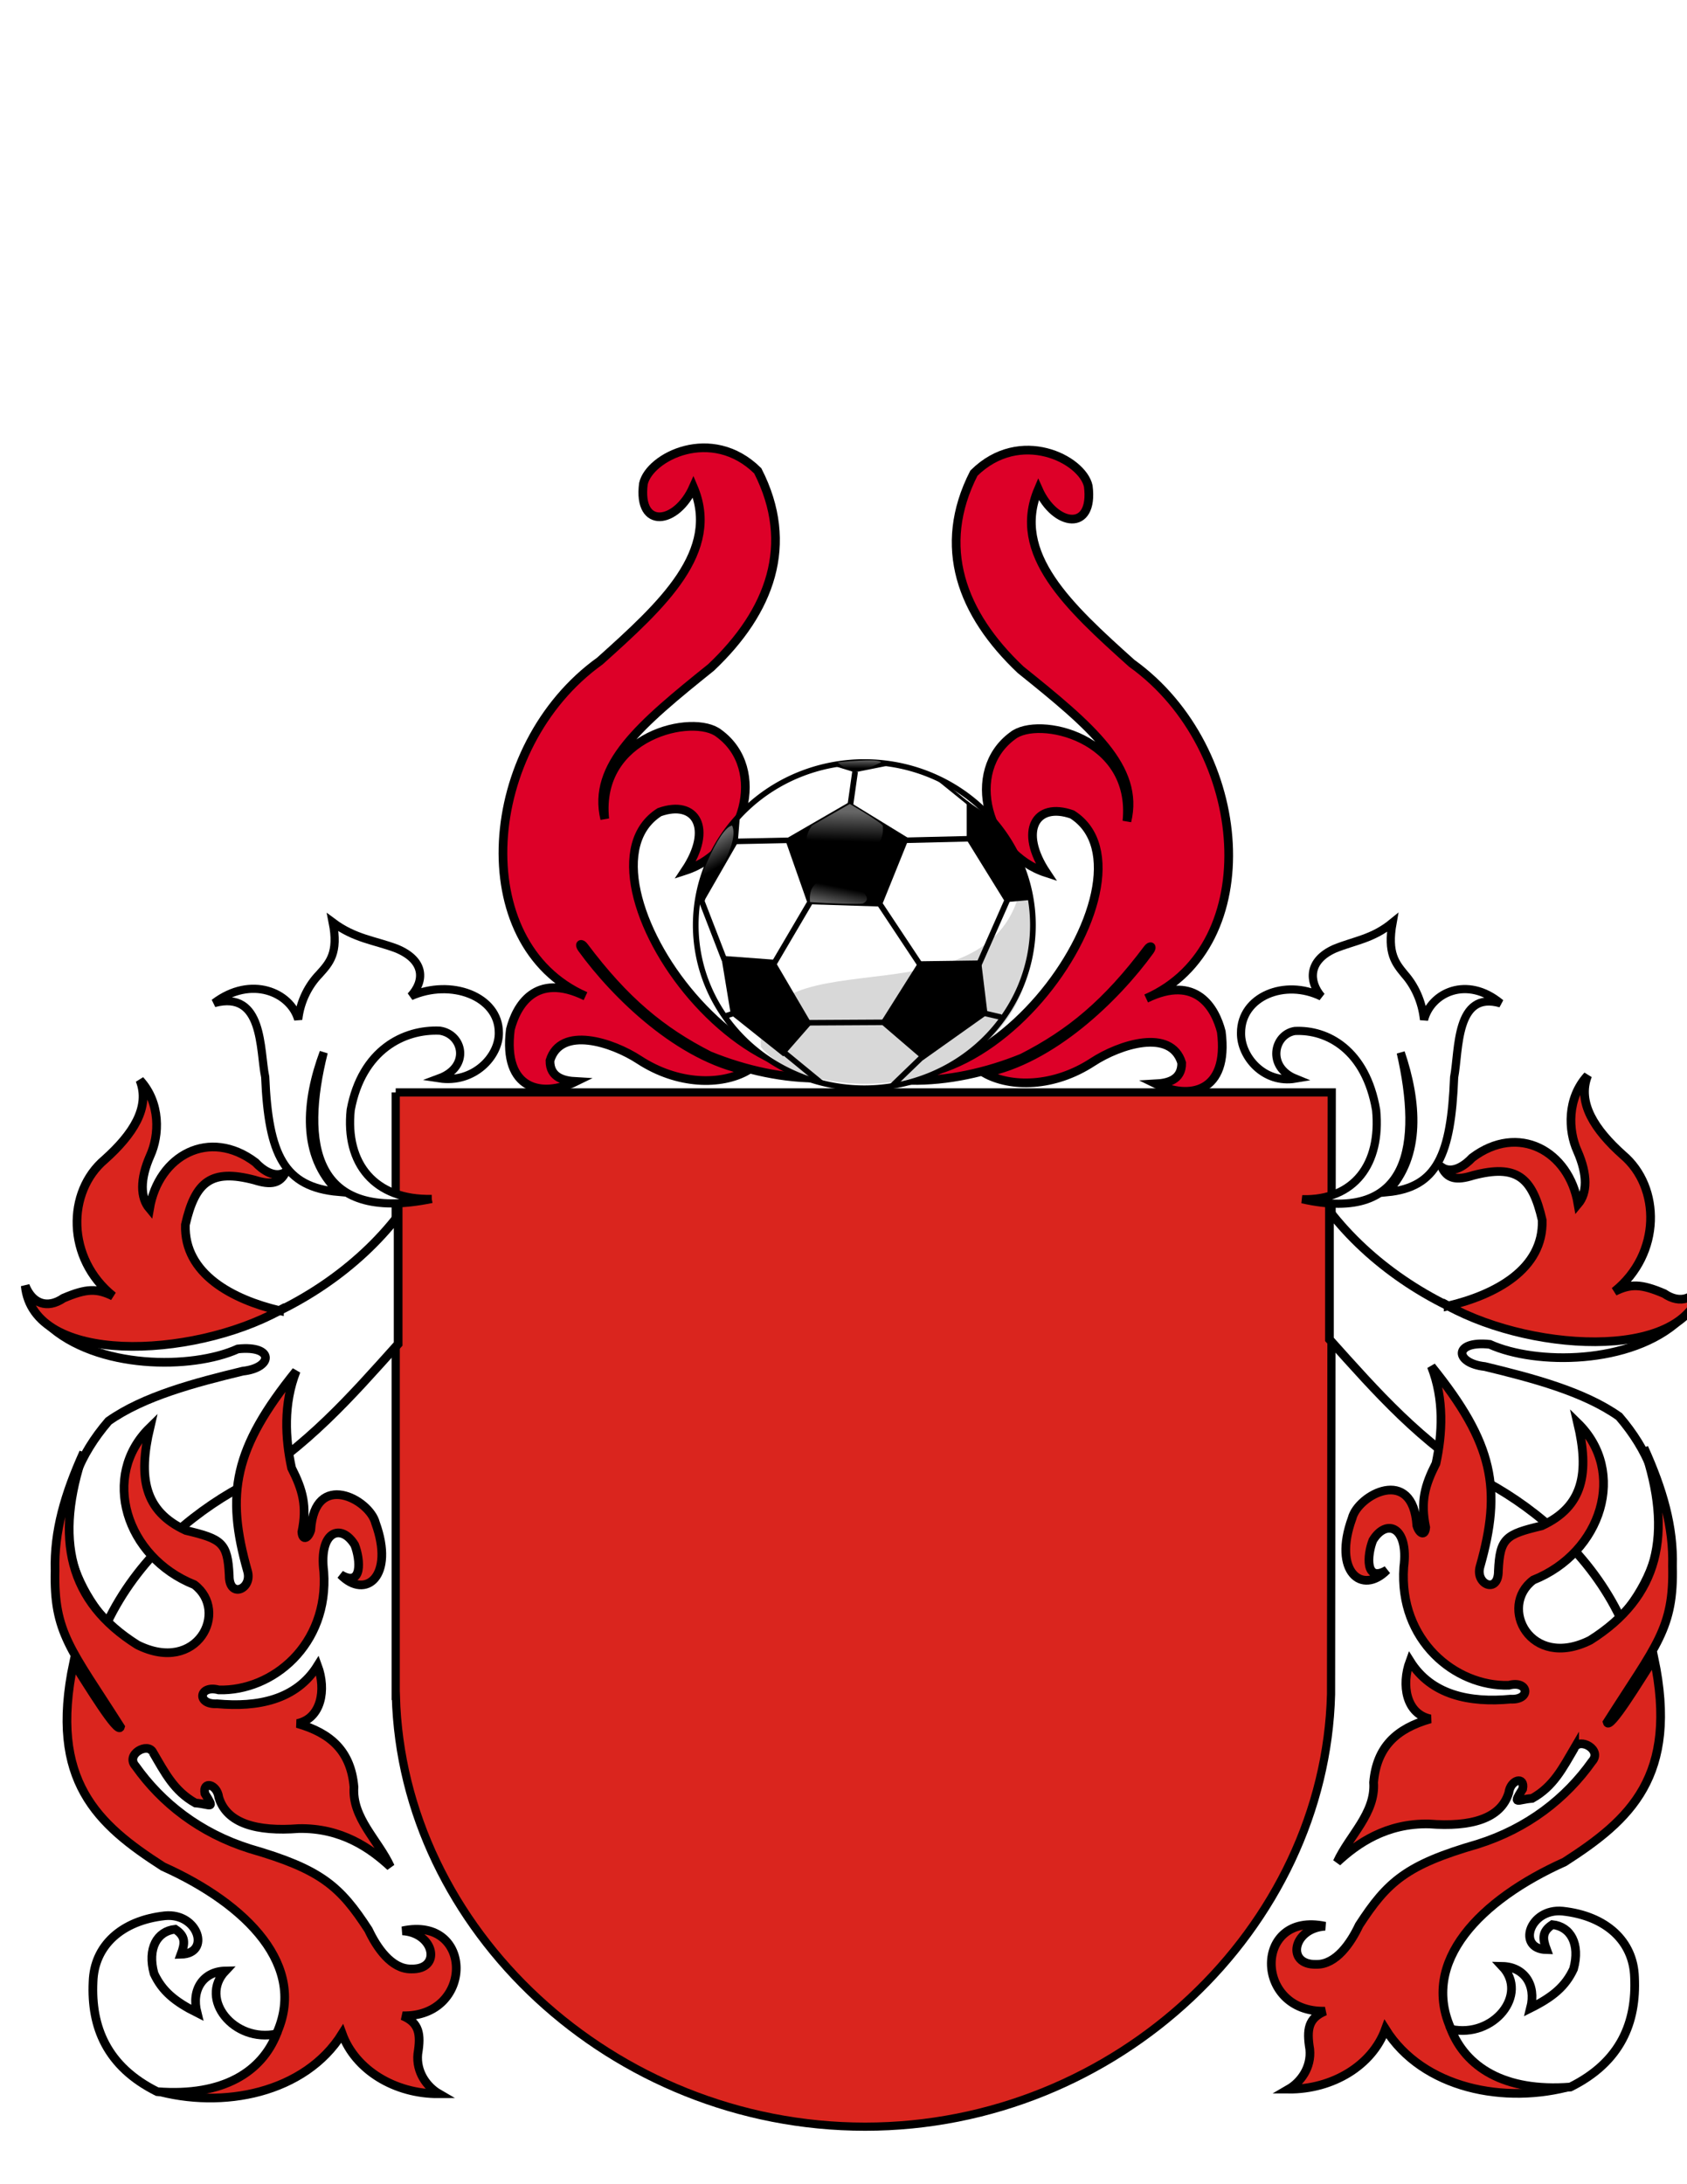 <?xml version="1.0"?><svg width="730" height="945" xmlns="http://www.w3.org/2000/svg" xmlns:xlink="http://www.w3.org/1999/xlink">
 <defs>
  <linearGradient id="svg_35">
   <stop stop-color="#ffffff" stop-opacity="0" id="svg_37" offset="0"/>
   <stop stop-color="#ffffff" stop-opacity="0.4" id="svg_36" offset="1"/>
  </linearGradient>
  <linearGradient y2="20.11" x2="42.135" y1="27.905" x1="41.994" gradientTransform="matrix(1.953, 0, 0, 0.512, 13.174, 17.367)" gradientUnits="userSpaceOnUse" id="svg_4" xlink:href="#svg_35"/>
  <linearGradient y2="35.13" x2="19.597" y1="43.953" x1="22.281" gradientTransform="matrix(0.714, 0, 0, 1.401, 13.174, 17.367)" gradientUnits="userSpaceOnUse" id="svg_6" xlink:href="#svg_35"/>
  <linearGradient y2="114.013" x2="45.156" y1="103.024" x1="50.314" gradientTransform="matrix(1.511, 0, 0, 0.662, 13.174, 17.367)" gradientUnits="userSpaceOnUse" id="svg_8" xlink:href="#svg_35"/>
  <linearGradient y2="39.219" x2="66.265" y1="54.745" x1="65.632" gradientTransform="matrix(1.161, 0, 0, 0.861, 13.174, 17.367)" gradientUnits="userSpaceOnUse" id="svg_10" xlink:href="#svg_35"/>
  <symbol height="160pt" width="160pt" id="svg_39" xmlns:xlink="http://www.w3.org/1999/xlink">
   <defs>
    <filter id="svg_32">
     <feGaussianBlur id="svg_34" stdDeviation="2.233"/>
    </filter>
   </defs>
   <path fill="#ffffff" fill-rule="evenodd" stroke="#000000" stroke-width="2.247" stroke-linejoin="round" id="svg_33" d="m155.074,86.316a66.768,65.691 0 1 1 -133.536,0a66.768,65.691 0 1 1 133.536,0z" transform="matrix(1.107, 0, 0, 1.119, 0.177, 5.653)"/>
   <path fill-opacity="0.156" fill-rule="evenodd" stroke-width="2.247" stroke-linejoin="round" fill="#000000" filter="url(#svg_32)" d="m167.68,76.117c26.875,105.58 -89.974,112.889 -115.131,81.014c-2.657,-55 110.131,-4.094 115.131,-81.014z" id="svg_31"/>
   <path fill-rule="evenodd" stroke-width="2.5" stroke-linejoin="round" d="m63.191,63.552l28.238,-16.799l26.036,16.416l-12.061,30.727l-32.211,-1.053l-10.003,-29.291z" id="svg_30"/>
   <path fill-rule="evenodd" stroke-width="2.5" stroke-linejoin="round" d="m121.917,118.546l27.185,-0.383l2.872,24.266l-28.274,20.634l-18.87,-16.661l17.086,-27.855z" id="svg_29"/>
   <path fill-rule="evenodd" stroke-width="2.5" stroke-linejoin="round" d="m35.143,116.057l23.261,1.771l16.464,28.86l-12.492,14.694l-22.974,-18.809l-4.26,-26.516z" id="svg_28"/>
   <path fill-rule="evenodd" stroke-width="2.5" stroke-linejoin="round" d="m28.251,90.402l14.214,-25.415l0.862,-11.2c-2.538,0 -18.741,26.109 -18.618,37.523c2.154,4.308 3.542,-0.909 3.542,-0.909z" id="svg_27"/>
   <path fill-rule="evenodd" stroke-width="2.5" stroke-linejoin="round" d="m142.81,46.101l0,17.747l16.904,28.083l10.834,-1.005c0.508,-12.691 -13.199,-35.536 -17.26,-37.567c-3.554,-2.01 -10.478,-7.259 -10.478,-7.259z" id="svg_26"/>
   <path fill="none" fill-opacity="0.75" fill-rule="evenodd" stroke="#000000" stroke-width="2.5" stroke-linejoin="round" d="m41.095,64.528l23.905,-0.508" id="svg_25"/>
   <path fill-rule="evenodd" stroke-width="2.5" stroke-linejoin="round" d="m83.079,30.007l10.65,3.37l16.407,-3.37c0,0 -22.996,-3.046 -27.058,0z" id="svg_24"/>
   <path fill="none" fill-opacity="0.75" fill-rule="evenodd" stroke="#000000" stroke-width="2.5" stroke-linejoin="round" d="m93.892,33.053l-2.031,14.722" id="svg_23"/>
   <path fill="none" fill-opacity="0.75" fill-rule="evenodd" stroke="#000000" stroke-width="2.5" stroke-linejoin="round" d="m26.681,91.588l9.89,26.289" id="svg_22"/>
   <path fill="none" fill-opacity="0.75" fill-rule="evenodd" stroke="#000000" stroke-width="2.5" stroke-linejoin="round" d="m58.31,119.6l16.336,-28.565" id="svg_21"/>
   <path fill="none" fill-opacity="0.75" fill-rule="evenodd" stroke="#000000" stroke-width="2.5" stroke-linejoin="round" d="m115.721,64.021l28.52,-0.707" id="svg_20"/>
   <path fill="none" fill-opacity="0.75" fill-rule="evenodd" stroke="#000000" stroke-width="2.5" stroke-linejoin="round" d="m104.154,91.851l18.566,28.764" id="svg_19"/>
   <path fill="none" fill-opacity="0.75" fill-rule="evenodd" stroke="#000000" stroke-width="2.5" stroke-linejoin="round" d="m160.594,91.035l-12.782,29.78" id="svg_18"/>
   <path fill="none" fill-opacity="0.75" fill-rule="evenodd" stroke="#000000" stroke-width="2.5" stroke-linejoin="round" d="m72.833,146.261l34.149,-0.199" id="svg_17"/>
   <path fill="none" fill-opacity="0.75" fill-rule="evenodd" stroke="#000000" stroke-width="2.5" stroke-linejoin="round" d="m61.864,158.862l16.998,14.35" id="svg_16"/>
   <path fill="none" fill-opacity="0.75" fill-rule="evenodd" stroke="#000000" stroke-width="2.5" stroke-linejoin="round" d="m124.816,160.12l-14.679,14.57" id="svg_15"/>
   <path fill="none" fill-opacity="0.75" fill-rule="evenodd" stroke="#000000" stroke-width="2.5" stroke-linejoin="round" d="m149.997,141.846l7.86,1.877" id="svg_14"/>
   <path fill="none" fill-opacity="0.75" fill-rule="evenodd" stroke="#000000" stroke-width="2.5" stroke-linejoin="round" d="m39.065,143.215l0,0" id="svg_13"/>
   <path fill="none" fill-opacity="0.75" fill-rule="evenodd" stroke="#000000" stroke-width="2.5" stroke-linejoin="round" d="m37.289,143.108l3.405,-1.098" id="svg_12"/>
   <path fill="none" fill-opacity="0.75" fill-rule="evenodd" stroke="#000000" stroke-width="1pt" d="m144.187,48.062l-13.788,-11.462" id="svg_11"/>
   <path fill="url(#svg_10)" fill-rule="evenodd" stroke-width="1pt" d="m91.548,47.653l-16.566,9.713c-13.041,18.396 33.366,21.773 31.046,0c-2.01,-2.345 -14.479,-9.713 -14.479,-9.713z" id="svg_9"/>
   <path fill="url(#svg_8)" fill-rule="evenodd" stroke-width="1pt" d="m74.131,91.864c9.713,0.67 21.101,1.005 23.11,0.67c10.048,-4.689 -25.12,-21.435 -23.11,-0.67z" id="svg_7"/>
   <path fill="url(#svg_6)" fill-rule="evenodd" stroke-width="1pt" d="m39.968,57.366c-5.72,0.799 -16.489,28.159 -15.072,30.813c2.01,2.679 19.091,-21.77 15.072,-30.813z" id="svg_5"/>
   <path fill="url(#svg_4)" fill-rule="evenodd" stroke-width="1pt" d="m86.189,28.897c0,0 18.421,-2.01 19.091,0c-8.038,3.684 -11.388,7.034 -19.091,0z" id="svg_3"/>
  </symbol>
 </defs>
 <g>
  <title>Layer 1</title>
  <g transform="matrix(1.063, 0, 0, 1.063, 1360.8, -112.474)" id="g3044"/>
  <g id="g2460" transform="matrix(-0.143, -1.053, 1.053, -0.143, 293.943, 1144.99)"/>
  <g transform="matrix(-0.62, 0.863, -0.863, -0.62, 1828.92, 751.122)" id="g2466"/>
  <g transform="matrix(1.063, 0, 0, 1.063, 1360.8, -112.474)" id="g2456"/>
  <g transform="matrix(1.063, 0, 0, 1.063, 1360.8, -112.474)" id="g2408">
   <g id="g2378">
    <g id="g2350"/>
   </g>
  </g>
  <path fill="#0000fd" fill-rule="evenodd" stroke="#000000" stroke-width="0.709" stroke-linecap="round" stroke-linejoin="round" stroke-miterlimit="4" stroke-dashoffset="0" id="path2200" d="m433.088,344.023"/>
  <path fill="#bcbfc8" fill-rule="evenodd" stroke="#000000" stroke-width="1.25" stroke-linecap="round" stroke-linejoin="round" stroke-miterlimit="4" stroke-dashoffset="0" id="path2210" d="m337.813,324.871"/>
  <path fill="#da251e" fill-rule="evenodd" stroke="#000000" stroke-width="1.121" stroke-linecap="round" stroke-linejoin="round" stroke-miterlimit="4" stroke-dashoffset="0" d="m316.993,331.275" id="path2212"/>
  <path fill="#da251e" fill-rule="evenodd" stroke="#000000" stroke-width="1.121" stroke-linecap="round" stroke-linejoin="round" stroke-miterlimit="4" stroke-dashoffset="0" id="path2239" d="m320.456,305.554"/>
  <path fill="#da251e" fill-rule="evenodd" stroke="#000000" stroke-width="1.121" stroke-linecap="round" stroke-linejoin="round" stroke-miterlimit="4" stroke-dashoffset="0" d="m360.322,299.992" id="path2241"/>
  <g id="svg_45">
   <path fill="#da251e" fill-rule="evenodd" stroke="#000000" stroke-width="3.543" stroke-linecap="round" stroke-miterlimit="4" stroke-dashoffset="0" d="m171.229,472.635l0,261.094l0.066,0c2.604,100.965 93.745,186.385 203.057,186.385c109.312,0 199.013,-86.122 201.616,-187.086l0.308,-260.392l-405.048,0z" id="path1675"/>
   <g transform="matrix(1.063, 0, 0, 1.063, 1360.8, -112.474)" fill="#da251e" id="g2268">
    <path fill="#dd0028" fill-rule="evenodd" stroke="#000000" stroke-width="3.543" stroke-miterlimit="4" id="path2266" d="m-908.72,531.575c-18.689,17.548 -53.215,15.907 -82.662,3.873c-19.52,-9.944 -34.442,-22.271 -51.063,-44.43c-1.054,-1.405 -2.111,-0.987 -0.871,0.764c13.855,19.145 39.973,44.494 67.39,49.788c-10.685,6.038 -28.295,5.872 -44.03,-4.394c-11,-7.209 -31.955,-13.986 -36.318,0.302c-0.109,7.17 6.129,8.281 10.493,8.525c-13.584,6.663 -29.791,3.62 -26.612,-21.208c2.383,-9.317 9.999,-23.604 30.547,-13.549c-48.311,-21.204 -42.845,-101.43 5.902,-136.406c25.576,-22.953 49.185,-44.594 38.036,-70.826c-6.777,15.302 -22.734,17.488 -20.33,-1.312c2.405,-10.93 27.762,-23.827 46.562,-5.246c15.302,29.948 5.028,57.273 -19.018,80.007c-28.855,23.171 -48.529,39.785 -43.282,61.645c-3.498,-34.32 36.287,-43.064 46.561,-34.757c19.674,14.427 10.493,47.873 -13.772,55.743c11.367,-17.051 4.382,-28.987 -10.483,-23.741c-40.12,25.382 42.115,143.037 101.314,95.221c3.472,-2.804 3.368,-1.686 1.636,0.002z"/>
   </g>
   <g fill="#da251e" id="g2272" transform="matrix(-1.063, 0, 0, 1.063, 1414.2, -44.579)">
    <path fill="#dd0028" fill-rule="evenodd" stroke="#000000" stroke-width="3.543" stroke-miterlimit="4" d="m996.9,468.647c-18.689,17.548 -53.215,15.907 -82.662,3.873c-19.52,-9.944 -34.442,-22.271 -51.063,-44.43c-1.054,-1.405 -2.111,-0.987 -0.871,0.764c13.855,19.145 39.973,44.494 67.39,49.788c-10.685,6.038 -28.296,5.872 -44.03,-4.394c-11,-7.209 -31.955,-13.986 -36.318,0.302c-0.109,7.17 6.13,8.281 10.493,8.525c-13.584,6.663 -29.791,3.62 -26.612,-21.208c2.383,-9.317 9.999,-23.604 30.547,-13.549c-48.31,-21.204 -42.845,-101.43 5.902,-136.406c25.576,-22.953 49.185,-44.594 38.036,-70.826c-6.777,15.302 -22.734,17.488 -20.33,-1.312c2.405,-10.93 27.762,-23.827 46.562,-5.246c15.302,29.948 5.028,57.273 -19.018,80.007c-28.855,23.171 -48.529,39.785 -43.283,61.645c-3.498,-34.32 36.287,-43.064 46.562,-34.757c19.674,14.427 10.493,47.873 -13.772,55.743c11.367,-17.051 4.382,-28.987 -10.483,-23.741c-40.12,25.382 42.115,143.037 101.314,95.221c3.472,-2.804 3.368,-1.686 1.636,0.002z" id="path2276"/>
   </g>
   <g transform="matrix(1.063, 0, 0, 1.063, 1360.8, -112.474)" id="g3213">
    <g id="g3197">
     <path fill="#ffffff" fill-rule="evenodd" stroke="#000000" stroke-width="3.543" stroke-miterlimit="4" d="m-1118.08,600.625c0,17.406 0,34.811 0,52.217c-19.319,21.517 -36.956,41.772 -64.267,58.242c-20.599,11.26 -42.038,29.67 -54.225,55.229c-20.695,-23.997 -23.304,-54.302 0.583,-82.084c14.29,-10.145 35.309,-15.664 54.646,-20.341c12.369,-1.33 12.961,-10.651 -2.008,-9.038c-18.624,8.429 -57.436,8.447 -77.321,-10.042c44.166,21.863 109.782,-1.697 142.592,-44.184z" id="path3189"/>
     <path fill="#da251e" fill-rule="evenodd" stroke="#000000" stroke-width="3.543" stroke-miterlimit="4" d="m-1166.415,639.221c-18.981,-4.498 -38.877,-14.853 -38.273,-34.909c4.042,-17.797 10.647,-22.782 28.051,-18.249c6.994,2.228 10.511,1.344 12.746,-3.201c-4.346,2.765 -9.424,-0.876 -12.306,-3.968c-18.693,-14.094 -39.399,-2.929 -43.083,18.852c-3.746,-4.459 -4.015,-11.846 0.292,-21.613c3.723,-8.221 4.335,-21.384 -4.206,-30.703c4.385,11.075 -2.944,22.151 -14.3,32.311c-15.535,13.1 -15.695,40.294 3.365,55.591c-6.546,-3.197 -10.752,-3.174 -20.188,0.841c-6.651,4.541 -12.699,2.181 -15.562,-5.047c3.189,32.468 67.675,29.713 103.464,10.094z" id="path3191"/>
     <path fill="#da251e" fill-rule="evenodd" stroke="#000000" stroke-width="3.543" stroke-miterlimit="4" d="m-1217.889,819.016c-2.06,-4.246 -11.414,0.845 -7.055,5.644c10.561,14.902 26.082,27.178 46.562,33.62c29.007,8.37 36.716,15.282 48.217,32.988c3.366,7.159 9.359,16.069 17.393,15.935c12.537,0.37 9.61,-14.724 -3.527,-15.521c29.175,-6.274 29.175,35.3 0,34.569c6.841,2.84 7.555,7.43 6.227,15.521c-0.736,7.451 3.78,13.443 8.588,16.226c-17.894,0.117 -34.037,-9.686 -39.385,-24.448c-15.13,24.212 -48.64,30.918 -76.315,23.037c26.965,3.853 43.134,-9.215 49.384,-22.576c13.071,-27.884 -11.786,-53.142 -45.979,-68.48c-26.638,-17.133 -46.565,-34.849 -36.442,-82.908c5.879,9.171 18.177,29.429 19.096,26.055c-20.177,-31.755 -27.219,-38.243 -26.605,-63.57c-0.459,-15.946 3.959,-31.203 11.62,-48.141c-11.966,35.148 -6.134,60.667 21.87,78.31c24.456,12.257 37.533,-13.705 23.186,-24.496c-28.005,-11.197 -38.212,-44.276 -18.077,-63.934c-4.746,20.18 -2.49,33.942 14.646,41.868c14.632,3.488 17.01,4.935 17.637,18.343c-0.039,9.628 9.55,5.543 7.469,-1.751c-8.96,-31.542 -5.666,-49.955 19.801,-81.497c-5.292,13.461 -4.457,27.505 -1.872,39.508c4.507,8.88 6.388,15.425 4.185,26.055c0.306,3.819 2.678,2.409 3.608,-0.734c1.631,-24.569 23.972,-12.517 26.362,-2.989c7.911,21.71 -4.016,31.458 -14.194,21.074c9.013,5.398 8.105,-6.126 5.74,-12.107c-5.46,-8.996 -14.712,-5.738 -12.587,10.941c2.09,29.733 -20.911,48.672 -42.745,48.063c-8.113,-2.203 -9.223,6.097 -0.705,5.644c16.557,1.537 32.239,-1.595 40.918,-15.521c3.663,9.896 1.492,21.542 -8.265,23.56c13.82,3.94 21.806,11.381 23.081,25.825c-0.897,12.568 9.877,21.635 14.815,32.453c-8.087,-7.508 -19.968,-15.891 -37.391,-15.521c-16.944,1.31 -29.221,-2.047 -32.453,-12.699c-0.722,-5.479 -6.696,-6.874 -5.668,-1.559c4.26,6.827 2.393,4.318 -3.85,3.85c-8.681,-4.836 -12.402,-12.298 -17.29,-20.635z" id="path3193"/>
     <path fill="#ffffff" fill-rule="evenodd" stroke="#000000" stroke-width="3.543" stroke-miterlimit="4" d="m-1167.541,933.622c-6.01,15.155 -21.426,25.606 -48.599,23.516c-20.555,-10.19 -27,-26.39 -26.129,-44.68c0.435,-14.719 11.584,-24.996 29.264,-26.913c13.587,-1.306 18.813,15.416 6.532,15.677c1.655,-4.442 2.003,-7.316 -2.352,-10.19c-7.403,0.784 -11.41,7.839 -8.622,18.029c3.31,7.142 8.448,11.41 17.506,15.938c-2.439,-9.581 2.7,-16.809 11.497,-16.984c-10.8,11.41 3.484,29.351 20.903,25.606z" id="path3195"/>
    </g>
    <g transform="matrix(-1, 0, 0, 1, 746.64, -1.881)" id="g1544">
     <path fill="#ffffff" fill-rule="evenodd" stroke="#000000" stroke-width="3.543" stroke-miterlimit="4" d="m1485.606,600.625c0,17.406 0,34.811 0,52.217c-19.319,21.517 -36.956,41.772 -64.267,58.242c-20.599,11.26 -42.038,29.67 -54.225,55.229c-20.695,-23.997 -23.304,-54.302 0.583,-82.084c14.29,-10.145 35.309,-15.664 54.646,-20.341c12.369,-1.33 12.961,-10.651 -2.008,-9.038c-18.624,8.429 -57.436,8.447 -77.321,-10.042c44.166,21.863 109.782,-1.697 142.592,-44.184z" id="path1546"/>
     <path fill="#da251e" fill-rule="evenodd" stroke="#000000" stroke-width="3.543" stroke-miterlimit="4" d="m1437.271,639.221c-18.981,-4.498 -38.877,-14.853 -38.273,-34.909c4.042,-17.797 10.647,-22.782 28.051,-18.249c6.994,2.228 10.511,1.344 12.746,-3.201c-4.346,2.765 -9.424,-0.876 -12.306,-3.968c-18.693,-14.094 -39.399,-2.929 -43.083,18.852c-3.747,-4.459 -4.015,-11.846 0.292,-21.613c3.723,-8.221 4.334,-21.384 -4.206,-30.703c4.385,11.075 -2.944,22.151 -14.3,32.311c-15.535,13.1 -15.694,40.294 3.365,55.591c-6.546,-3.197 -10.752,-3.174 -20.188,0.841c-6.652,4.541 -12.699,2.181 -15.562,-5.047c3.188,32.468 67.675,29.713 103.464,10.094z" id="path1548"/>
     <path fill="#da251e" fill-rule="evenodd" stroke="#000000" stroke-width="3.543" stroke-miterlimit="4" d="m1385.796,819.016c-2.06,-4.246 -11.414,0.845 -7.055,5.644c10.561,14.902 26.082,27.178 46.562,33.62c29.007,8.37 36.716,15.282 48.218,32.988c3.366,7.159 9.359,16.069 17.393,15.935c12.537,0.37 9.61,-14.724 -3.528,-15.521c29.175,-6.274 29.175,35.3 0,34.569c6.841,2.84 7.555,7.43 6.228,15.521c-0.736,7.451 3.78,13.443 8.588,16.226c-17.894,0.117 -34.037,-9.686 -39.385,-24.448c-15.13,24.212 -48.64,30.918 -76.315,23.037c26.965,3.853 43.134,-9.215 49.385,-22.576c13.071,-27.884 -11.786,-53.142 -45.979,-68.48c-26.638,-17.133 -46.565,-34.849 -36.442,-82.908c5.879,9.171 18.177,29.429 19.096,26.055c-20.177,-31.755 -27.219,-38.243 -26.605,-63.57c-0.459,-15.946 3.959,-31.203 11.62,-48.141c-11.966,35.148 -6.134,60.667 21.87,78.31c24.456,12.257 37.533,-13.705 23.186,-24.496c-28.005,-11.197 -38.212,-44.276 -18.077,-63.934c-4.746,20.18 -2.49,33.942 14.646,41.868c14.632,3.488 17.01,4.935 17.637,18.343c-0.039,9.628 9.55,5.543 7.469,-1.751c-8.96,-31.542 -5.666,-49.955 19.801,-81.497c-5.292,13.461 -4.457,27.505 -1.872,39.508c4.507,8.88 6.388,15.425 4.185,26.055c0.307,3.819 2.678,2.409 3.609,-0.734c1.631,-24.569 23.972,-12.517 26.362,-2.989c7.911,21.71 -4.016,31.458 -14.194,21.074c9.013,5.398 8.105,-6.126 5.74,-12.107c-5.46,-8.996 -14.712,-5.738 -12.587,10.941c2.09,29.733 -20.911,48.672 -42.745,48.063c-8.113,-2.203 -9.223,6.097 -0.706,5.644c16.557,1.537 32.239,-1.595 40.918,-15.521c3.664,9.896 1.492,21.542 -8.265,23.56c13.821,3.94 21.806,11.381 23.081,25.825c-0.897,12.568 9.877,21.635 14.815,32.453c-8.087,-7.508 -19.968,-15.891 -37.391,-15.521c-16.944,1.31 -29.221,-2.047 -32.453,-12.699c-0.722,-5.479 -6.696,-6.874 -5.668,-1.559c4.26,6.827 2.393,4.318 -3.851,3.85c-8.681,-4.836 -12.402,-12.298 -17.29,-20.635z" id="path1550"/>
     <path fill="#ffffff" fill-rule="evenodd" stroke="#000000" stroke-width="3.543" stroke-miterlimit="4" d="m1436.144,933.622c-6.01,15.155 -21.426,25.606 -48.599,23.516c-20.554,-10.19 -27,-26.39 -26.129,-44.68c0.436,-14.719 11.584,-24.996 29.264,-26.913c13.587,-1.306 18.813,15.416 6.532,15.677c1.655,-4.442 2.003,-7.316 -2.352,-10.19c-7.403,0.784 -11.41,7.839 -8.623,18.029c3.31,7.142 8.448,11.41 17.506,15.938c-2.439,-9.581 2.7,-16.809 11.497,-16.984c-10.8,11.41 3.484,29.351 20.903,25.606z" id="path1552"/>
    </g>
   </g>
   <use x="-12.917" y="-23.997" transform="matrix(0.987, 0, 0, 0.96, 290.101, 325.133)" xlink:href="#svg_39" id="svg_40"/>
   <path fill="#ffffff" fill-rule="evenodd" stroke="#000000" stroke-width="3.543" stroke-miterlimit="4" id="path2223" d="m563.509,518.85c22.576,0.575 34.201,-15.294 31.974,-38.555c-4.434,-26.015 -21.108,-34.959 -35.205,-34.239c-9.144,1.505 -12.168,15.572 0.27,20.62c-13.641,2.309 -23.738,-9.556 -23.528,-19.81c-0.003,-15.761 18.998,-23.47 34.778,-15.717c-5.507,-6.461 -5.861,-15.499 5.703,-20.672c8.684,-3.553 16.403,-4.197 25.087,-11.302c-2.411,13.298 1.298,17.577 5.329,22.5c4.052,4.581 7.459,11.416 8.29,19.54c3,-11.71 18.562,-19.232 33.158,-7.105c-19.595,-5.77 -17.931,20.35 -20.132,31.974c-1.296,33.651 -7.424,47.654 -29.014,49.738c15.18,-15.622 12.966,-39.62 5.921,-60.396c8.981,39.282 4.434,74.069 -42.632,63.424z"/>
   <path id="svg_43" fill="#ffffff" fill-rule="evenodd" stroke="#000000" stroke-width="3.543" stroke-miterlimit="4" d="m186.818,518.722c-24.752,0.575 -37.497,-15.294 -35.056,-38.555c4.861,-26.015 23.142,-34.959 38.598,-34.239c10.025,1.505 13.34,15.572 -0.296,20.62c14.956,2.309 26.027,-9.556 25.796,-19.81c0.004,-15.761 -20.829,-23.47 -38.131,-15.717c6.038,-6.461 6.426,-15.499 -6.253,-20.672c-9.521,-3.553 -17.984,-4.197 -27.505,-11.302c2.644,13.298 -1.423,17.577 -5.843,22.5c-4.442,4.581 -8.178,11.416 -9.089,19.54c-3.289,-11.71 -20.352,-19.232 -36.355,-7.105c21.484,-5.77 19.659,20.35 22.072,31.974c1.421,33.651 8.14,47.654 31.81,49.738c-16.643,-15.622 -14.216,-39.62 -6.492,-60.396c-9.847,39.282 -4.861,74.069 46.742,63.424z"/>
  </g>
 </g>
</svg>